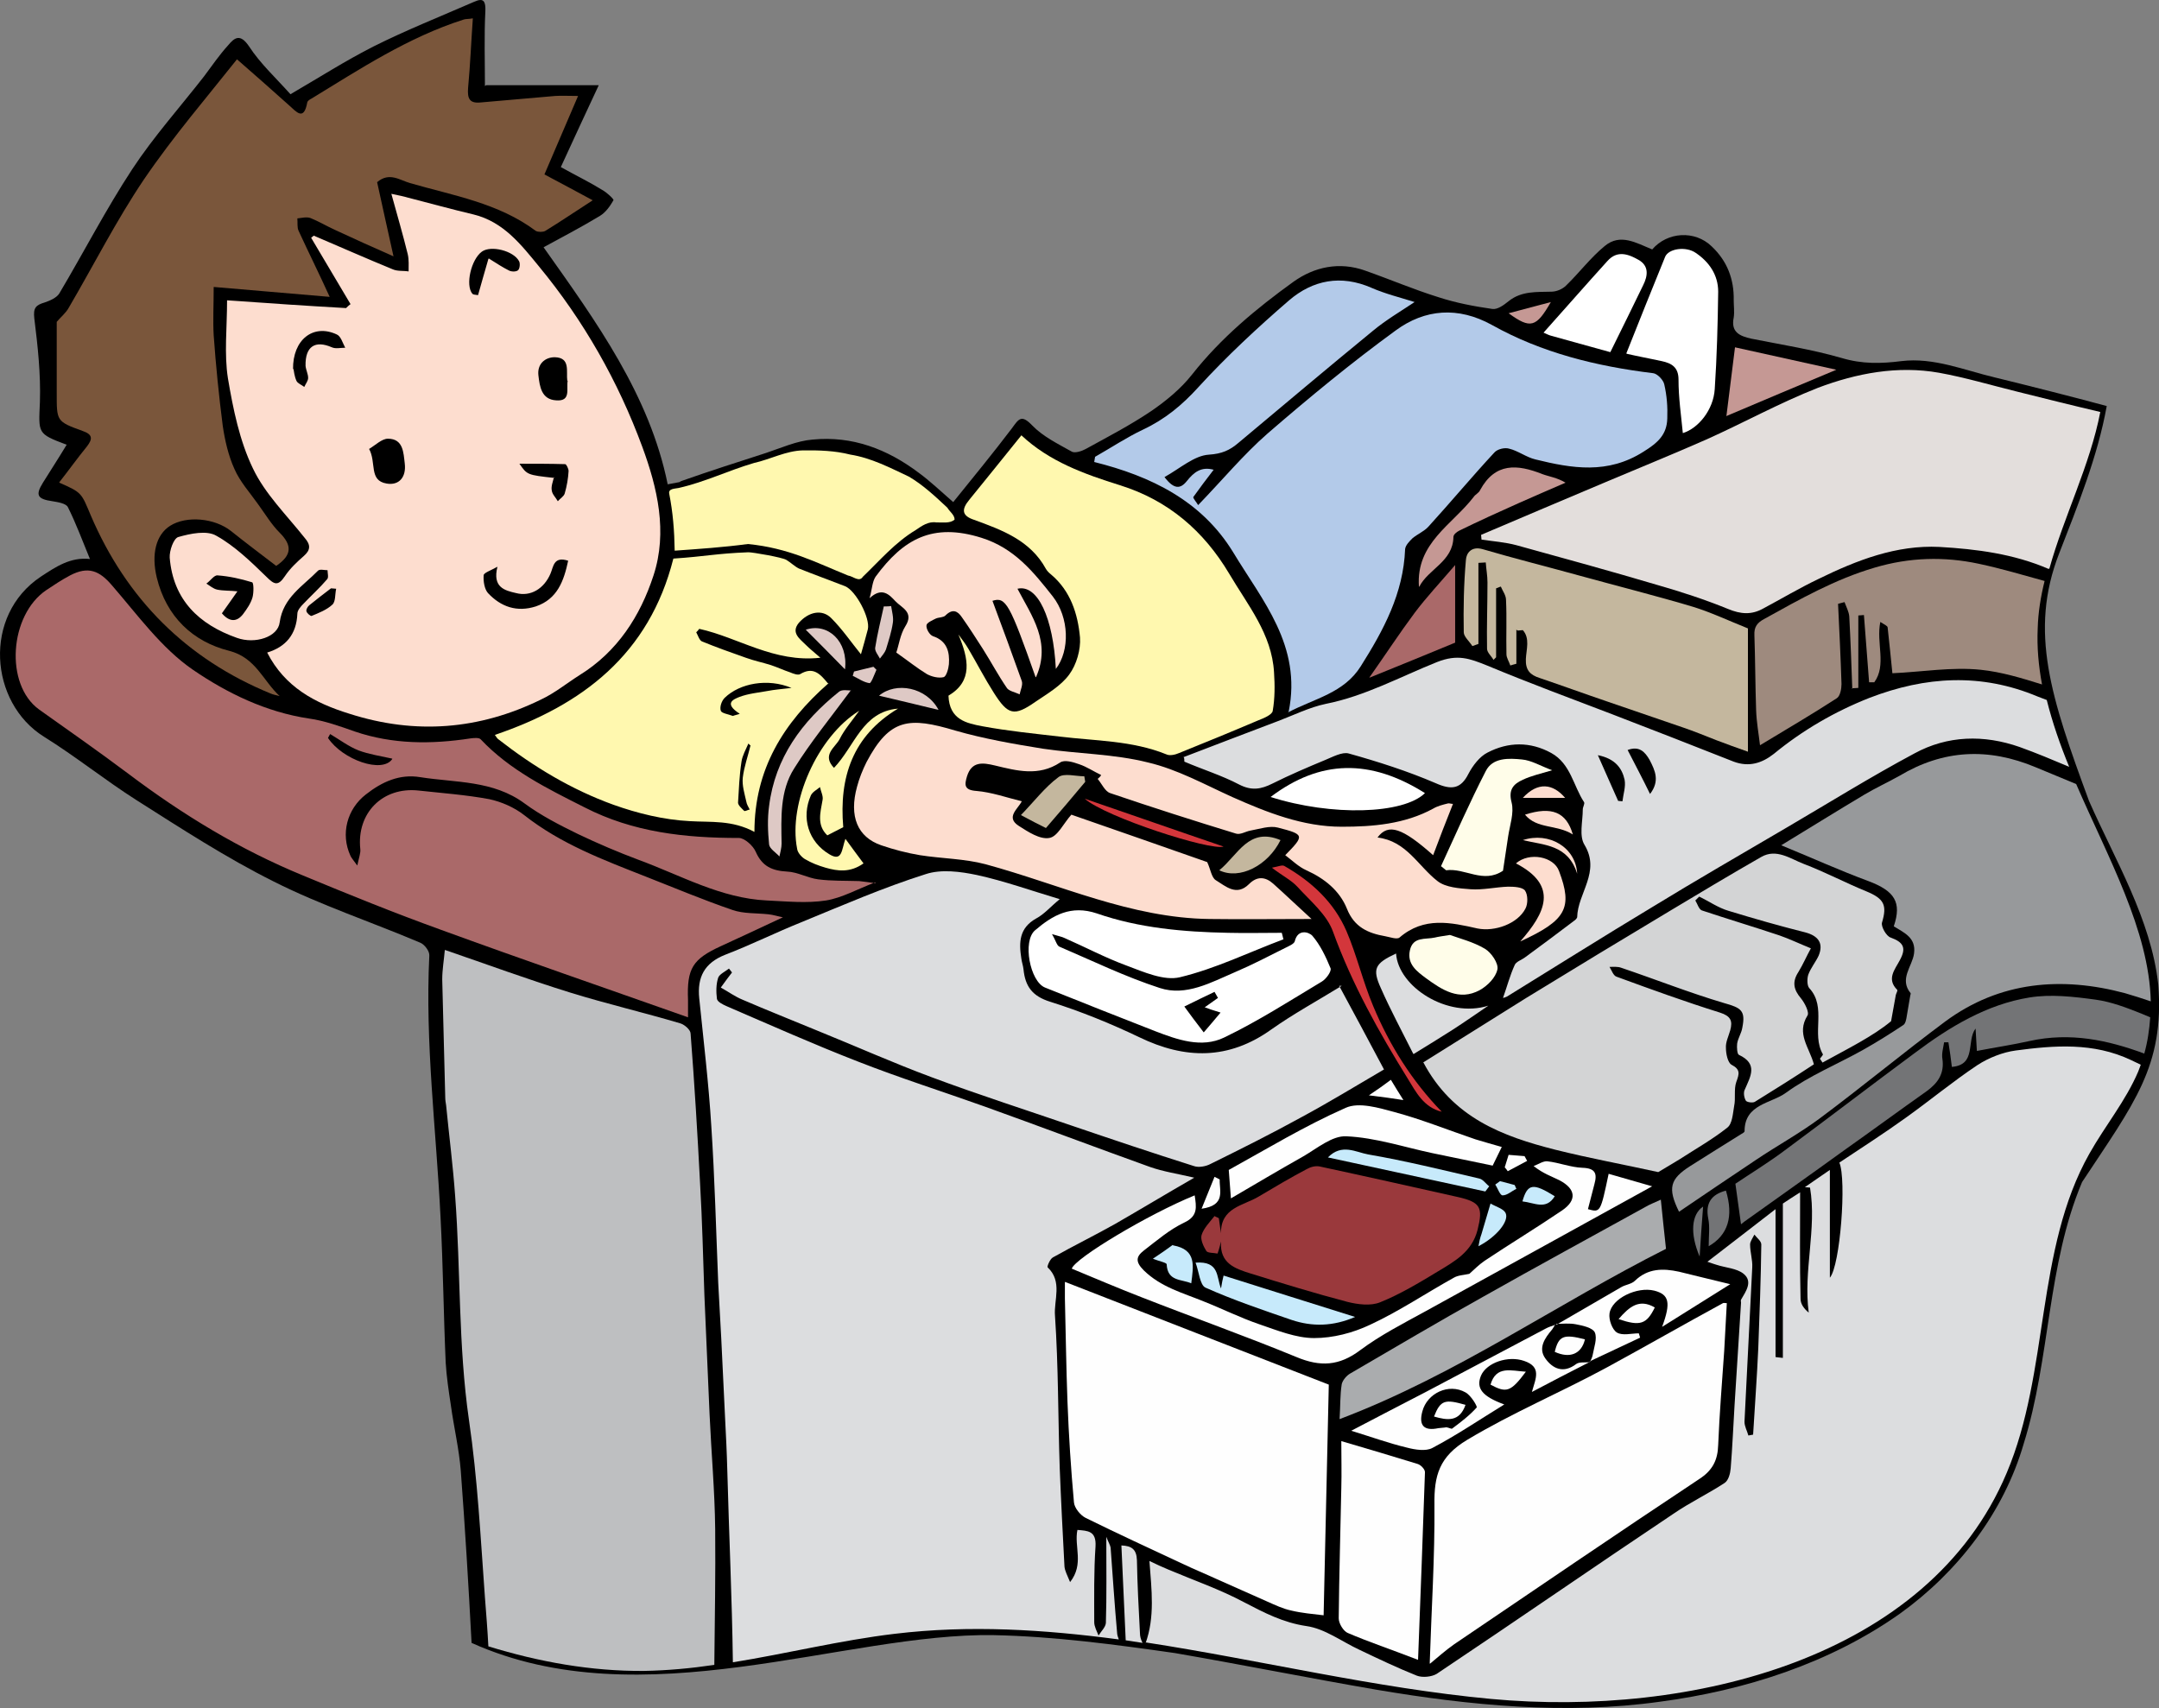 <?xml version="1.0" encoding="UTF-8"?>
<svg version="1.1" viewBox="0 0 1081.5 855.67" xmlns="http://www.w3.org/2000/svg">
<rect x="0" y="0" width="1081.5" height="855.67" fill="#808080" stroke="none"/>
<defs>
<linearGradient id="p" x1="23442" x2="25276" y1="20799" y2="20799" gradientTransform="matrix(.072 0 0 .072 -.078 -.001)" gradientUnits="userSpaceOnUse">
<stop stop-color="#FEFEFE" offset="0"/>
<stop stop-color="#858789" offset=".961"/>
<stop stop-color="#858789" offset="1"/>
</linearGradient>
<linearGradient id="h" x1="25978" x2="28044" y1="21041" y2="21041" gradientTransform="matrix(.072 0 0 .072 -.078 -.001)" gradientUnits="userSpaceOnUse">
<stop stop-color="#FEFEFE" offset="0"/>
<stop stop-color="#858789" offset=".961"/>
<stop stop-color="#858789" offset="1"/>
</linearGradient>
<linearGradient id="g" x1="25437" x2="25293" y1="19225" y2="19412" gradientTransform="matrix(.072 0 0 .072 -.078 -.001)" gradientUnits="userSpaceOnUse">
<stop stop-color="#D3363B" offset="0"/>
<stop stop-color="#9A393C" offset="1"/>
</linearGradient>
<linearGradient id="f" x1="25343" x2="25941" y1="21509" y2="21509" gradientTransform="matrix(.072 0 0 .072 -.078 -.001)" gradientUnits="userSpaceOnUse">
<stop stop-color="#FEFEFE" offset="0"/>
<stop stop-color="#858789" offset=".961"/>
<stop stop-color="#858789" offset="1"/>
</linearGradient>
<linearGradient id="e" x1="24540" x2="26466" y1="18725" y2="20312" gradientTransform="matrix(.072 0 0 .072 -.078 -.001)" gradientUnits="userSpaceOnUse">
<stop stop-color="#FEFEFE" offset="0"/>
<stop stop-color="#373435" offset="1"/>
</linearGradient>
<linearGradient id="d" x1="25000" x2="26052" y1="18291" y2="19158" gradientTransform="matrix(.072 0 0 .072 -.078 -.001)" gradientUnits="userSpaceOnUse">
<stop stop-color="#FEFEFE" offset="0"/>
<stop stop-color="#373435" offset="1"/>
</linearGradient>
<linearGradient id="c" x1="25437" x2="27097" y1="20377" y2="20377" gradientTransform="matrix(.072 0 0 .072 -.078 -.001)" gradientUnits="userSpaceOnUse">
<stop stop-color="#FEFEFE" offset="0"/>
<stop stop-color="#858789" offset=".961"/>
<stop stop-color="#858789" offset="1"/>
</linearGradient>
<linearGradient id="b" x1="26856" x2="28069" y1="19871" y2="19871" gradientTransform="matrix(.072 0 0 .072 -.078 -.001)" gradientUnits="userSpaceOnUse">
<stop stop-color="#FEFEFE" offset="0"/>
<stop stop-color="#858789" offset=".961"/>
<stop stop-color="#858789" offset="1"/>
</linearGradient>
<linearGradient id="a" x1="26400" x2="26646" y1="20318" y2="20318" gradientTransform="matrix(.072 0 0 .072 -.078 -.001)" gradientUnits="userSpaceOnUse">
<stop stop-color="#FEFEFE" offset="0"/>
<stop stop-color="#858789" offset=".961"/>
<stop stop-color="#858789" offset="1"/>
</linearGradient>
<linearGradient id="o" x1="27290" x2="27542" y1="19852" y2="19852" gradientTransform="matrix(.072 0 0 .072 -.078 -.001)" gradientUnits="userSpaceOnUse">
<stop stop-color="#FEFEFE" offset="0"/>
<stop stop-color="#858789" offset=".961"/>
<stop stop-color="#858789" offset="1"/>
</linearGradient>
<linearGradient id="n" x1="24385" x2="24565" y1="18948" y2="19097" gradientTransform="matrix(.072 0 0 .072 -.078 -.001)" gradientUnits="userSpaceOnUse">
<stop stop-color="#FEFEFE" offset="0"/>
<stop stop-color="#373435" offset="1"/>
</linearGradient>
<linearGradient id="m" x1="26506" x2="26649" y1="18754" y2="18872" gradientTransform="matrix(.072 0 0 .072 -.078 -.001)" gradientUnits="userSpaceOnUse">
<stop stop-color="#FEFEFE" offset="0"/>
<stop stop-color="#373435" offset="1"/>
</linearGradient>
<linearGradient id="l" x1="26848" x2="27059" y1="20086" y2="20086" gradientTransform="matrix(.072 0 0 .072 -.078 -.001)" gradientUnits="userSpaceOnUse">
<stop stop-color="#FEFEFE" offset="0"/>
<stop stop-color="#858789" offset=".961"/>
<stop stop-color="#858789" offset="1"/>
</linearGradient>
<linearGradient id="k" x1="26007" x2="26226" y1="20534" y2="20534" gradientTransform="matrix(.072 0 0 .072 -.078 -.001)" gradientUnits="userSpaceOnUse">
<stop stop-color="#FEFEFE" offset="0"/>
<stop stop-color="#858789" offset=".961"/>
<stop stop-color="#858789" offset="1"/>
</linearGradient>
<radialGradient id="j" cx="18746" cy="14556" r="300.18" gradientTransform="matrix(.072 0 0 .072 -.078 -.001)" gradientUnits="userSpaceOnUse">
<stop stop-color="#F9B6AD" offset="0"/>
<stop stop-color="#FBCABE" offset=".42"/>
<stop stop-color="#FDDDCF" offset=".988"/>
<stop stop-color="#FDDDCF" offset="1"/>
</radialGradient>
<radialGradient id="i" cx="20174" cy="13710" r="181" gradientTransform="matrix(.072 0 0 .072 -.078 -.001)" gradientUnits="userSpaceOnUse">
<stop stop-color="#F9B6AD" offset="0"/>
<stop stop-color="#FBCABE" offset=".42"/>
<stop stop-color="#FDDDCF" offset=".988"/>
<stop stop-color="#FDDDCF" offset="1"/>
</radialGradient>
</defs>
<g transform="translate(.078 .001)">
<path d="m240.53 0c-0.864 0.022-1.96 0.377-3.311 0.984-16.848 7.344-33.696 14.04-50.113 22.248-14.04 7.127-27.216 15.551-41.689 23.975-7.128-7.992-15.12-15.336-20.736-23.975-4.536-6.696-7.344-4.32-10.584-0.432-4.32 4.751-7.991 10.152-11.879 15.336-12.097 15.552-25.274 30.238-36.074 46.654-13.176 20.087-24.191 41.47-36.504 62.205-1.296 2.16-4.752 3.673-7.344 4.537-4.32 1.296-5.833 2.592-5.186 7.992 1.728 13.824 3.241 27.864 2.809 41.688-0.648 15.983-1.511 15.982 13.393 21.598-3.888 6.48-7.993 12.744-11.881 19.008s-2.808 8.209 4.752 9.289c2.592 0.432 6.911 1.08 7.775 3.023 4.104 8.208 7.346 17.064 11.018 25.92-9.721-1.08-17.065 3.888-24.625 8.855-29.16 19.439-25.704 63.07 1.512 80.133 15.984 9.936 30.674 21.817 46.658 31.969 22.464 14.255 44.713 28.725 68.473 40.605 23.545 11.879 49.032 20.304 73.441 30.672 2.16 0.864 4.753 4.321 4.537 6.481-2.16 43.846 3.455 87.26 5.615 130.89 1.296 24.408 1.512 48.599 2.592 73.006 0.432 7.128 1.512 14.257 2.592 21.385 1.512 11.015 4.105 21.816 4.969 32.832 2.16 28.727 3.888 57.454 5.4 86.182 85.481 38.486 186.85-5.181 261.64-3.877 30.385 0.631 60.563 4.689 90.619 8.969 33.723 5.821 67.261 12.568 100.98 18.363 46.81 7.92 94.791 12.63 142.07 6.018 42.55-5.669 84.849-19.147 120.15-44.084 29.021-20.836 52.074-50.735 62.072-85.256 13.368-42.847 11.646-89.326 29.215-130.99 25.993-39.445 41.345-58.022 38.156-99.082-3.675-32.727-21.577-62.138-34.662-91.812-19.084-51.747-30.196-84.936-14.994-124.01 9.241-23.751 19.315-48.646 23.85-73.883-17.635-4.763-39.869-10.378-55.961-14.301-15.552-3.672-30.672-10.151-46.873-8.207-10.152 1.296-19.655 1.512-29.807-1.512-14.904-4.319-30.241-6.695-45.361-9.719-5.832-1.296-10.367-3.24-8.855-10.584 0.432-2.808 0-5.833 0-8.641 0.216-10.584-3.242-19.656-11.018-27-8.424-8.208-22.249-7.342-29.809 1.514-7.992-3.24-15.984-8.209-23.76-1.728-7.128 5.832-12.745 13.392-19.441 19.871-1.728 1.728-4.752 3.023-7.344 3.023-7.344 0.216-14.903-0.432-21.383 4.752-2.376 1.944-5.617 4.321-8.209 3.889-9.073-1.296-18.145-3.024-26.785-5.832-12.528-3.888-24.624-9.072-36.938-13.391-12.744-4.536-25.271-1.946-35.855 5.613-18.577 13.392-36.29 28.08-50.762 46.439-5.616 7.128-12.959 13.177-20.52 18.361-10.584 7.128-21.816 12.958-32.832 19.006-1.944 1.08-5.4 2.161-6.912 1.297-6.912-3.888-14.473-7.561-19.873-13.176-5.4-5.616-6.696-3.24-10.152 1.512-9.504 12.527-19.441 24.624-29.377 36.936-6.697-5.832-11.663-10.584-17.279-14.688-15.768-11.88-33.266-18.577-53.139-16.633-7.992 0.648-15.55 4.103-23.326 6.695-14.04 4.536-28.298 9.073-42.338 14.041-0.385 0.128-0.739 0.338-1.082 0.582l-5.865 1.1c-9.055-44.613-35.538-81.178-62.174-118.75 9.504-5.184 19.009-10.154 28.297-15.77 2.808-1.728 4.967-4.751 6.695-7.775 0.432-0.431-3.239-3.888-5.615-5.184-6.264-3.888-12.96-7.127-20.736-11.447 6.264-13.608 12.528-27.215 19.008-41.039h-56.377l-0.648 0.432c0-12.312-0.431-25.054 0.217-37.582 0.148-4.01-0.622-5.57-2.522-5.521z"/>
<g transform="translate(0 -1.5647e-6)">
<path d="m402.19 225.63c-8.585 0.191-16.336 4.495-24.605 6.324-13.068 3.851-24.418 9.503-37.691 12.51-1.785 0.404-5.262 0.213-4.74 2.869 1.828 9.301 2.583 18.454 2.734 28.547 12.585-0.9 24.164-1.676 36.659-3.332 20.372 1.953 34.117 9.266 50.204 15.79 2.482 0.338 5.563 3.503 7.372 0.639 8.493-8.156 16.257-17.297 26.467-23.402 3.085-2.13 6.431-4.487 10.389-3.842 2.951-0.134 6.877 0.66 9.131-1.435-0.022-2.397-2.517-3.977-3.616-5.931-6.016-5.623-12.142-11.396-19.25-15.569-9.459-4.461-18.934-9.407-29.356-11.05-7.8-1.988-15.694-2.199-23.697-2.118z" fill="#fff8af"/>
<path d="m222.96 475.96c21.384 7.343 41.905 14.903 62.857 21.383 18.144 5.616 36.721 9.936 54.865 15.336 2.16 0.648 5.184 3.24 5.184 5.184 1.944 25.055 3.456 50.11 4.752 75.166 1.08 18.575 1.512 37.367 2.16 55.942 0.864 19.872 1.728 39.743 2.592 59.615 0.864 19.223 2.592 38.231 2.808 57.454 0.216 22.679-0.216 45.359-0.432 68.038-11.664 1.728-23.328 2.808-35.208 3.024-26.569 0.216-52.705-4.536-77.978-12.311-0.432-8.208-1.08-16.416-1.728-24.624-2.16-29.591-3.672-59.398-7.992-88.773-5.4-37.368-4.104-74.735-6.912-112.1-1.08-15.119-3.024-30.239-4.536-45.574-0.216-1.296-0.432-2.592-0.432-3.888-0.432-19.656-1.08-39.311-1.512-59.183 0-4.752 0.864-9.719 1.296-14.687z" fill="#bebfc1"/>
<path d="m670.74 493.88c7.344 13.608 14.689 27.215 22.465 41.903-14.041 8.208-27.433 16.416-41.473 23.975-14.904 8.208-30.025 15.768-45.361 23.328-2.376 1.296-6.048 1.944-8.424 1.08-20.52-6.48-41.041-13.392-61.345-20.304-23.329-7.991-46.873-15.551-69.986-24.191-19.224-7.128-38.016-15.552-57.241-23.327-12.528-5.184-25.056-10.152-37.584-15.552-3.672-1.512-6.912-3.888-10.8-6.048 2.376-3.24 3.888-5.4 5.616-7.56-0.432-0.648-1.08-1.296-1.512-1.944-1.944 1.512-4.752 2.808-5.401 4.536-1.08 3.24-1.08 7.128-0.648 10.584 0.216 1.512 2.809 2.808 4.753 3.672 22.032 9.504 43.848 19.223 66.097 27.863 20.952 8.208 42.121 14.904 63.289 22.464 27.648 9.935 55.081 20.303 82.73 30.239 6.696 2.376 14.04 3.456 22.248 5.4-14.256 8.207-26.785 15.767-39.529 23.111-10.368 5.832-20.952 11.016-31.32 16.848-1.512 0.864-3.024 4.751-2.592 4.967 7.56 7.128 3.024 16.416 3.672 24.192 1.728 25.487 1.512 50.974 2.376 76.462 0.648 16.415 1.512 32.831 2.376 49.247 0.216 2.159 1.296 4.103 2.808 7.775 7.128-9.071 1.944-17.711 3.672-26.135 5.184 0.432 9.504 0.432 9.072 8.208-0.864 12.527-0.648 25.271-0.648 38.015 0 2.16 1.296 4.536 2.16 6.696 1.296-2.16 3.456-4.104 3.672-6.264 0.432-13.824 0.216-27.431 0.216-43.199 1.08 2.808 1.944 4.104 2.16 5.4 1.08 14.255 1.944 28.295 3.24 42.551 0 1.08 0.432 2.376 0.864 3.456-37.368-4.968-74.737-7.344-112.32-2.808-27.216 3.24-54.001 9.935-81.001 14.255-0.432-32.183-1.944-64.366-2.808-96.549-0.216-8.424-0.648-17.064-1.08-25.488-0.648-13.391-1.296-26.999-1.944-40.39-0.432-9.288-1.081-18.36-1.513-27.648-1.08-26.135-1.728-52.27-3.456-78.406-1.296-21.383-3.888-42.767-6.048-64.15-1.08-10.584 2.592-17.712 12.961-21.815 12.96-4.968 25.488-11.232 38.448-16.416 20.521-8.424 40.825-17.28 61.993-23.975 7.777-2.592 17.497-1.296 25.705 0.432 13.824 3.024 27 7.775 41.473 12.095-4.752 3.888-7.776 7.56-11.881 9.72-8.424 4.752-8.64 11.88-7.344 20.088 0.216 1.727 0.864 3.455 1.08 5.399 0.864 8.424 4.32 13.392 13.393 16.2 15.12 4.752 30.024 10.8 44.496 17.712 23.113 11.231 44.929 11.447 66.314-3.888 11.016-7.776 22.896-14.256 35.208-21.816zm-106.92 327.88-2.16-47.519c5.184 0.216 7.56 1.944 7.776 7.344 0.216 12.095 0.864 24.407 1.512 36.503 0 1.728 0.432 3.24 1.296 4.968-2.808-0.432-5.616-0.864-8.424-1.296zm9.936 1.512c4.753-13.176 3.025-26.784 1.945-41.255 3.456 1.728 6.48 3.024 9.504 4.32 12.744 5.399 25.92 9.935 38.016 16.415 9.937 5.184 19.441 10.152 31.105 11.88 9.288 1.296 17.712 7.776 26.568 11.879 9.505 4.536 19.009 9.072 28.729 12.96 2.808 1.08 7.344 0.648 9.936-0.864 39.745-26.567 79.058-53.782 118.8-80.35 8.209-5.616 17.281-9.935 25.489-15.335 1.944-1.296 2.808-4.752 3.024-7.344 0.864-10.584 1.296-21.168 1.944-31.751 1.08-17.064 2.16-34.127 3.24-51.191 0-0.432-0.216-1.08 0-1.512 2.376-4.104 6.048-9.072 1.296-12.96-3.456-2.808-9.072-3.024-13.608-4.535-0.864-0.216-1.944-0.648-4.536-1.512 11.664-9.072 22.248-17.064 34.128-26.352v74.086s1.296 0.216 3.672 0.432v-77.326c2.16-1.512 4.968-3.24 8.641-5.616 0 18.576-0.216 36.072 0.216 53.351 0 2.592 1.728 4.968 4.104 6.912-2.808-20.952 4.104-41.903 0.648-62.638-0.864 0-1.728-0.216-2.592-0.216 3.672-2.592 7.56-5.184 12.528-8.64v53.998c5.184-6.047 8.424-49.246 4.752-57.67 11.016-7.344 22.464-14.688 33.265-22.464 12.096-8.639 23.544-18.143 35.856-26.351 5.616-3.672 12.744-6.48 19.225-7.344 19.44-2.592 38.88-4.104 57.673 4.752 1.728 0.864 3.24 1.512 4.968 2.376-0.432 1.08-0.864 2.376-1.296 3.456-6.264 14.688-16.633 27.215-24.409 41.039-27.216 48.167-19.872 109.08-41.473 160.05-39.096 92.877-158.11 122.47-258.34 113.18-57.889-5.4-115.35-19.44-172.8-28.295zm301.97-104.11c0.864-0.216 1.512-0.216 2.376-0.432 0.864-14.471 1.944-28.943 2.592-43.415 0.648-17.279 1.296-34.559 1.512-51.838 0-1.728-2.16-3.24-3.456-4.968-0.864 1.728-2.16 3.456-2.16 4.968 0 3.888 1.296 7.776 1.08 11.447-1.296 25.704-2.592 51.623-3.888 77.326 0 2.376 1.296 4.536 1.944 6.912z" fill="#dcdddf"/>
<path d="m592.54 379.41c15.768-6.048 31.536-12.096 47.521-18.143 7.992-3.024 15.768-6.912 23.976-8.64 19.656-3.888 37.369-13.608 55.729-20.952 10.368-4.103 16.416-1.728 25.057 1.728 20.736 8.64 41.688 16.416 62.641 24.408 20.304 7.776 40.609 15.767 60.913 23.759 7.56 2.808 14.04 0.864 20.088-3.888 14.473-11.879 30.457-21.167 47.953-28.079 28.081-10.8 55.945-12.528 84.242-0.648 1.512 0.648 3.024 1.08 4.536 1.728 2.808 11.232 6.696 22.463 11.232 33.479-8.208-3.456-16.416-6.912-24.84-9.936-17.929-6.264-36.073-5.832-52.705 3.24-21.817 11.664-42.985 24.84-64.37 37.367-22.464 13.176-44.928 26.136-67.177 39.743-24.408 14.688-48.385 29.807-72.577 44.711-0.864 0.432-1.728 0.648-1.944 0.648 1.944-5.4 3.456-11.232 5.832-16.416 0.648-1.728 3.456-2.592 5.184-3.887 8.208-6.048 16.416-12.096 24.624-18.36 0.648-0.432 1.296-1.08 1.512-1.728 0.216-12.096 11.881-22.679 3.673-36.287-2.809-4.536-0.864-11.664-0.864-17.712 0-1.295 1.08-2.807 0.648-3.671-5.401-8.208-6.697-19.224-16.417-24.624-10.584-5.832-21.6-5.616-31.968-0.216-3.888 1.944-7.344 6.48-9.505 10.584-3.888 7.776-8.64 8.208-16.416 4.752-14.04-6.048-28.944-10.8-43.633-14.904-3.24-0.864-7.992 1.728-11.664 3.24-8.856 3.672-17.928 7.56-26.568 11.88-5.616 2.808-10.369 3.672-16.633 0.432-8.64-4.536-18.36-7.56-27.432-11.448 0-0.648 0-1.512-0.216-2.16zm222.7-3.672c3.888 7.56 7.56 14.472 11.232 22.032 4.968-6.48 2.592-11.664-0.216-17.064-2.376-4.104-5.184-7.128-11.016-4.968zm-14.904 2.592c3.888 8.64 6.912 15.768 10.152 22.896 0.648 0 1.512 0.216 2.16 0.216 0.432-3.672 1.728-7.344 1.08-10.8-1.296-5.832-4.752-10.584-13.392-12.312z" fill="#dcdddf"/>
<path d="m175.66 152.61c-6.696-11.232-13.176-22.247-19.872-33.479 0.432-0.432 0.864-0.648 1.296-1.08 13.176 5.616 26.352 11.448 39.528 16.848 2.376 1.08 5.401 0.648 7.993 1.08 0-2.808 0.216-5.832-0.432-8.64-2.376-9.72-5.185-19.224-8.209-30.239 4.104 0.864 6.265 1.296 8.425 1.944 11.016 2.807 21.816 5.831 32.832 8.423 14.904 3.672 23.761 15.12 32.617 25.92 22.464 27.215 39.745 57.67 51.841 90.501 7.56 20.52 12.744 42.551 5.616 64.367-6.696 20.519-18.144 38.231-36.937 49.894-6.48 4.104-12.528 9.072-19.44 12.312-30.889 15.12-62.857 17.711-95.906 7.128-17.496-5.4-32.401-13.392-41.257-30.671 9.288-2.808 14.689-9.072 15.121-19.44 0-1.728 1.728-3.672 3.024-4.968 3.888-4.104 8.208-7.992 11.88-12.311 0.864-0.864 0.216-3.024 0.216-4.536-1.512 0-3.888-0.648-4.752 0.216-7.56 7.775-17.497 13.391-19.225 25.919-0.864 7.344-12.312 11.016-21.384 7.776-19.008-6.696-31.969-19.008-33.697-40.175-0.216-3.456 1.944-9.72 4.32-10.368 6.049-1.728 14.257-3.456 19.009-0.648 9.288 5.184 17.28 12.96 25.056 20.52 3.888 3.887 5.832 4.967 9.288-0.216 2.592-3.888 6.049-7.128 9.505-10.152s3.456-5.616 0.432-9.072c-9.073-11.448-19.873-22.031-25.921-34.775-6.696-13.824-9.936-29.807-12.528-45.143-1.944-12.312-0.432-25.271-0.432-39.095 21.168 1.512 40.393 2.808 59.617 3.888 0.648-0.648 1.296-1.296 2.16-1.944zm108.87 128.3c-7.344-2.376-7.344 3.024-8.856 6.48-3.24 7.559-9.936 11.663-17.28 9.719-5.617-1.296-11.881-2.808-9.289-13.175-3.456 1.944-6.912 3.024-6.912 4.32-0.216 3.023 0.432 6.911 2.16 8.855 6.48 6.912 14.473 9.72 23.977 6.696 10.8-3.672 14.04-12.744 16.2-22.895zm-99.794-56.159c3.888 6.912-0.216 15.984 8.856 17.496 6.264 1.08 9.937-3.24 9.073-10.152-0.648-5.184-0.648-12.312-8.425-12.312-3.024 0-6.264 3.24-9.504 5.184zm-37.801-39.959c0.216 1.08 0.432 3.672 1.513 6.048 0.648 1.296 2.592 1.944 3.888 3.024 0.648-1.512 1.944-3.024 1.944-4.536 0-1.944-1.08-3.888-1.296-6.048-0.216-9.719 4.752-12.959 13.176-9.287 1.944 0.864 4.32 0.216 6.696 0.216-1.296-2.376-2.16-5.832-4.32-6.696-11.664-5.4-22.033 2.592-21.817 17.495zm-35.856 122.47c3.888 4.536 7.56 4.32 10.584 0.432 1.944-2.592 3.888-5.4 4.752-8.424 0.648-2.376 0.648-7.344-0.216-7.559-5.616-1.728-11.448-3.024-17.28-3.456-1.728-0.216-3.672 2.807-5.616 4.103 1.728 1.08 3.456 2.592 5.4 3.024 3.024 0.648 6.264 0.432 10.152 0.864-3.24 4.536-5.4 7.776-7.776 11.016zm173.02-116.42c-0.648-4.752 1.728-11.664-6.264-11.88-4.968 0-8.856 3.456-8.208 9.072s1.512 12.096 8.856 12.528c7.776 0.648 4.968-6.048 5.832-9.936zm-39.313-61.342c4.104 2.592 7.128 4.536 10.152 6.048 1.297 0.648 3.673 0.648 4.537-0.216s1.08-3.456 0.432-4.536c-2.808-5.184-14.041-7.992-18.577-4.752-5.4 3.888-8.424 16.847-4.752 21.167 0.432 0.432 1.512 0.432 2.808 0.648 1.512-5.616 3.24-11.231 5.184-18.143zm32.617 109.51c-0.432 2.16-1.512 4.536-1.08 6.696 0.216 1.944 1.944 3.456 3.024 5.4 1.08-1.296 3.024-2.376 3.456-3.888 1.08-3.672 1.728-7.56 1.944-11.232 0-1.08-1.08-3.456-1.728-3.456-7.344-0.216-14.904-0.216-22.896-0.216 3.888 5.616 3.888 5.616 17.496 7.128zm-109.08 55.942c-0.864 0-1.728-0.216-2.592-0.216-3.672 2.808-7.344 5.616-10.8 8.424-0.864 0.648-1.728 2.16-1.512 3.024 0.216 1.08 2.16 2.592 2.592 2.376 3.672-1.512 7.56-3.024 10.368-5.616 1.728-1.512 1.296-5.184 1.944-7.992z" fill="#fdddcf"/>
<path d="m1077.3 501.66c-4.32-1.512-8.64-2.808-12.96-4.104-31.537-8.424-62.642-6.048-90.074 14.256-21.169 15.767-41.473 32.615-62.641 48.382-10.152 7.56-21.601 13.824-32.185 20.952-12.96 8.64-25.704 17.279-38.449 25.919-5.832-11.879-4.536-16.415 5.616-22.895 8.641-5.4 17.065-10.8 25.489-15.984 0.648-0.432 1.728-0.864 1.728-1.512 0-13.607 13.392-13.823 20.736-19.223 11.881-8.64 25.705-14.256 38.449-21.384 6.912-3.888 13.824-8.207 20.304-12.527 1.08-0.648 1.512-2.808 1.728-4.32 0.649-3.456 1.081-6.696 1.729-10.152 0-0.432 0.432-1.296 0.216-1.512-5.833-7.128 0.864-13.392 1.728-19.871 1.08-7.992-4.969-10.368-10.153-13.608 4.104-12.096 0.432-17.712-12.744-22.679-14.04-5.184-27.864-11.448-43.633-17.928 14.905-9.072 28.081-17.28 41.473-25.271 5.832-3.456 11.88-6.264 17.712-9.504 22.033-13.176 44.497-14.256 68.258-4.32 6.696 2.808 13.608 5.616 20.304 8.424 15.984 36.935 36.505 73.222 37.369 108.86z" fill="#97999b"/>
<path d="m438.32 442.05c-9.072 3.455-16.632 7.775-24.625 9.071-9.72 1.512-19.872 0.432-29.592 0-23.113-1.08-42.985-12.527-64.153-20.303-10.368-3.888-20.521-8.208-30.457-12.96-9.288-4.536-18.576-9.288-26.784-15.335-15.769-11.664-34.561-10.368-52.273-13.176-10.369-1.728-19.225 2.376-27.217 8.64-9.504 7.343-12.744 19.871-7.776 30.671 0.432 1.08 1.296 1.944 3.456 4.968 0.864-4.104 1.728-6.264 1.512-8.208-1.944-18.144 11.232-31.319 29.161-29.375 11.88 1.296 23.76 2.16 35.424 4.32 6.048 1.296 12.529 4.103 17.497 7.991 18.36 14.472 39.744 22.464 61.129 30.888 14.256 5.615 28.728 11.663 43.201 16.631 5.616 1.944 11.88 1.512 17.928 2.16 2.376 0.216 4.968 1.08 7.344 1.512-10.584 4.968-20.736 9.72-31.105 14.472-14.04 6.479-17.064 11.015-16.416 26.999v8.64c-42.121-14.904-82.945-28.944-123.77-43.847-23.329-8.424-46.225-17.712-69.121-27.215-31.537-12.96-60.266-30.456-87.482-50.975-14.688-11.016-29.809-21.599-44.713-32.183-17.28-12.528-14.904-47.303 3.672-59.831 3.888-2.592 7.776-5.184 11.88-7.343 9.073-4.752 14.689-2.376 20.953 4.967 12.744 14.688 24.84 31.536 40.609 42.335 17.064 11.664 36.504 21.168 58.105 24.408 7.776 1.08 15.552 3.888 22.896 6.48 19.008 6.479 38.449 6.479 58.105 3.455 1.728-0.216 4.104-0.432 4.968 0.432 14.689 15.552 33.265 24.624 52.057 34.127 24.409 12.528 50.329 15.336 77.33 15.336 2.808 0 7.128 3.888 8.424 6.912 3.24 7.344 8.208 9.504 15.768 9.936 5.184 0.216 10.368 3.24 15.552 3.888 6.696 0.864 13.609 0.648 20.521 0.864 2.376 0.216 4.752 0.648 8.208 1.08zm-241.92-61.991c-5.832-1.296-11.664-2.16-16.848-4.104-4.968-1.944-9.504-5.4-14.256-8.208-0.432 0.648-0.648 1.296-1.08 1.944 7.344 11.016 27.216 17.928 32.184 10.584z" fill="#aa6969"/>
<path d="m29.636 241.6c4.752-6.048 9.072-12.096 13.825-17.928 3.024-3.888 2.808-6.048-2.16-7.776-13.177-4.751-12.961-4.967-12.961-19.007v-35.639c1.728-2.16 4.536-4.32 6.048-7.128 12.529-21.383 23.761-43.631 37.585-64.15 14.688-21.6 31.753-41.471 46.657-60.263 8.64 7.56 17.28 15.12 25.92 22.896 3.889 3.456 7.561 8.208 9.289-1.296 0.216-0.864 1.296-1.512 2.16-1.944 24.408-14.904 48.385-30.671 76.033-39.527 1.08-0.432 2.376-0.216 4.752-0.648-0.864 11.88-1.296 23.327-2.376 34.775-0.432 5.4 0.648 7.992 6.48 7.344 12.312-1.08 24.841-2.16 37.153-3.24 3.24-0.216 6.696 0 11.448 0-5.616 13.176-11.016 25.703-16.848 39.311 7.776 4.104 15.768 8.424 24.192 12.96-8.424 5.399-15.984 10.583-23.76 15.335-1.08 0.648-3.672 0.648-4.752 0-18.793-14.04-41.473-17.711-63.073-23.975-5.185-1.512-10.369-5.616-16.417-0.432 2.592 11.663 5.184 23.759 8.208 37.151-10.368-4.536-19.872-8.856-29.16-13.176-4.32-1.944-8.208-4.32-12.528-6.048-1.944-0.648-4.32 0-6.48 0.216 0.216 2.16-0.216 4.536 0.648 6.264 4.968 10.8 10.152 21.168 15.552 33.047-20.305-1.728-39.961-3.456-58.105-4.968 0 9.288-0.432 16.848 0 24.192 1.08 15.119 2.592 30.239 4.536 45.359 1.08 7.343 2.808 14.903 5.832 21.599 2.808 6.48 7.776 11.88 11.88 17.712 3.456 4.751 6.696 10.151 10.8 14.255 6.264 6.264 6.264 11.232-1.728 16.632-7.344-5.616-15.12-11.448-22.68-17.496-8.208-6.48-22.249-7.776-30.457-2.592-7.128 4.536-9.504 14.256-6.696 25.92 4.752 19.655 18.145 32.183 36.289 36.719 13.392 3.456 16.848 14.903 25.272 22.679-1.512-0.432-3.024-0.648-4.536-1.296-42.121-17.28-72.145-47.303-90.073-89.206-4.752-11.231-4.32-11.447-15.769-16.415z" fill="#7a563b"/>
<path d="m1026.1 285.02c-17.496-7.56-36.073-9.936-54.649-11.016-21.601-1.08-41.473 6.696-60.481 15.984-9.504 4.535-18.577 9.935-27.865 14.903-5.832 3.24-11.232 2.808-17.496 0.216-11.664-4.752-23.545-8.64-35.641-12.096-23.328-6.911-46.873-13.391-70.417-19.871-5.616-1.512-11.664-1.944-17.496-2.808 0-0.864-0.216-1.512-0.216-2.376 21.168-9.072 42.336-17.927 63.721-26.999 16.416-6.912 32.832-13.608 49.033-20.736 18.792-8.423 36.72-18.359 55.945-25.919 19.44-7.344 39.96-11.232 60.697-7.56 13.176 2.376 26.136 6.264 39.313 9.504 13.824 3.456 27.648 6.912 41.472 10.152-5.184 26.783-18.144 52.054-25.488 78.406z" fill="#e3dedc"/>
<path d="m645.46 356.51c6.696-33.047-13.177-55.511-27.865-79.918-15.768-25.703-41.041-38.015-69.553-45.143 0.216-0.864 0.216-1.728 0.432-2.592 7.992-4.536 15.768-9.72 23.976-13.608 11.017-5.183 19.657-12.311 27.865-21.383 14.04-15.336 29.592-29.807 45.361-43.415 11.88-10.152 25.92-12.959 41.256-6.264 6.913 3.024 14.041 4.752 21.601 7.128-7.128 4.752-14.472 9.072-20.953 14.472-22.68 18.575-44.928 37.367-67.393 56.158-4.32 3.672-8.208 5.4-14.688 5.832-7.344 0.432-14.472 6.912-22.248 11.232 4.752 6.264 7.992 6.048 11.232 1.944 3.456-4.32 7.128-7.344 13.392-5.616-3.672 4.752-6.912 9.072-10.152 13.608-0.432 0.432 1.512 2.592 2.376 4.103 12.312-12.743 22.68-25.271 34.777-35.855 20.736-17.927 41.904-35.423 64.153-51.622 14.688-10.8 31.32-12.096 48.169-2.808 25.056 14.039 52.489 20.735 80.785 24.191 2.16 0.216 5.184 3.456 5.616 5.616 1.296 5.616 1.728 11.232 1.512 17.064-0.216 7.991-4.536 12.095-11.88 16.631-17.928 11.448-35.857 8.424-54.217 3.888-4.536-1.08-8.64-4.32-13.176-5.4-2.16-0.648-5.832 0.216-7.344 1.944-11.233 12.096-21.817 24.84-33.049 37.151-2.16 2.376-5.4 3.672-7.992 5.832-1.512 1.512-3.456 3.456-3.672 5.4-0.864 22.247-10.8 40.607-22.249 58.75-8.424 13.392-22.896 15.984-36.504 23.112z" fill="#b3cae9"/>
<path d="m713.07 532.12c16.848-10.584 34.129-21.383 51.409-32.183 23.976-14.688 48.169-29.375 72.361-43.847 15.121-9.072 30.241-18.143 45.361-26.783 7.56-4.32 14.472 0.864 21.169 3.456 10.8 4.104 20.952 9.504 31.536 13.823 8.856 3.672 10.368 6.912 7.776 15.552-0.648 1.944 2.16 6.912 4.32 7.56 6.48 2.376 7.992 5.184 4.536 11.448-2.376 4.535-6.696 9.287-1.296 14.687 0.432 0.432-0.432 1.728-0.648 2.592-0.648 3.672-1.296 7.128-2.376 13.176-9.072 7.56-21.816 13.823-34.344 20.735l-1.296-1.944c0.432-0.648 1.512-1.728 1.512-2.16-6.048-10.367 2.16-23.543-6.912-33.263-1.08-1.296-1.08-4.752-0.432-6.696 1.296-3.456 3.672-6.263 5.184-9.503 2.592-6.264-0.216-9.936-6.696-11.664-12.961-3.24-25.705-6.912-38.449-10.8-5.184-1.512-9.72-4.752-14.688-7.128l-1.944 1.944c1.08 1.728 1.728 4.32 3.24 4.968 12.96 4.32 25.92 8.208 38.88 12.528 4.968 1.728 9.937 4.104 15.769 6.48-2.16 3.888-3.888 7.992-6.264 11.879-3.241 4.968-2.377 8.856 1.296 13.176 1.944 2.376 4.32 7.128 3.24 8.64-5.616 9.072 0.864 15.767 3.24 24.407-9.505 6.264-19.441 12.528-29.593 18.792-1.08 0.648-4.104 0.216-4.536-0.648-0.864-1.512-1.296-4.104-0.432-5.616 2.808-6.48 6.696-12.744-3.024-17.28-0.864-0.432-1.08-3.672-0.864-5.616 0.432-2.807 2.16-5.183 2.592-7.991 1.728-8.64-0.648-9.936-9.072-12.312-17.497-5.184-34.345-11.88-51.625-17.712-1.728-0.648-3.888-0.432-5.832-0.432 1.08 1.728 1.944 4.536 3.672 4.968 17.064 6.264 34.344 12.528 51.625 17.928 5.4 1.728 6.48 4.104 5.184 8.856-0.864 3.024-2.376 6.047-2.16 8.855 0 2.808 0.864 7.344 2.808 8.424 4.536 2.376 3.888 4.536 2.376 8.64-1.296 3.672-0.216 8.208-1.08 12.096-0.648 3.672-0.864 8.855-3.456 10.799-7.344 5.832-15.768 10.584-23.761 15.768-3.456 2.16-6.912 4.104-10.8 6.48-16.632-3.672-34.344-6.912-51.625-11.232-26.352-6.696-51.409-15.984-66.097-43.847z" fill="#d3d4d5"/>
<path d="m533.57 642.27c44.712 17.496 88.345 34.343 131.98 51.407-0.864 38.879-1.728 77.542-2.592 115.56-5.4-0.648-10.8-1.08-16.2-2.376-4.104-0.864-8.208-2.808-12.096-4.536-8.425-3.672-16.849-7.56-25.273-11.232-5.616-2.592-11.448-4.968-16.848-7.559-16.201-7.56-32.617-15.12-48.817-23.112-2.592-1.296-5.616-4.968-5.832-7.776-1.512-16.631-2.592-33.479-3.24-50.326-0.648-17.28-0.864-34.559-1.296-51.839v-8.208z" fill="url(#p)"/>
<path d="m551.5 388.26c-3.672-1.728-7.128-4.104-11.016-5.4-3.024-1.08-7.344-2.376-9.504-0.864-10.801 7.128-21.817 4.104-32.617 1.512-6.264-1.512-11.664-2.16-14.04 5.4-1.296 4.32-1.512 6.912 4.752 7.344 7.56 0.648 14.904 3.24 22.68 5.184-1.944 3.888-8.208 7.991-1.512 12.311 4.752 3.024 10.584 6.912 15.337 6.048 4.104-0.648 7.128-7.344 11.016-11.664 23.112 7.992 46.441 16.2 68.041 23.76 1.728 3.672 2.16 7.776 4.32 9.072 4.968 3.024 10.368 8.207 16.632 1.944 4.104-4.104 8.209-3.672 12.097-0.216 6.048 5.399 11.88 11.015 19.224 17.711-18.576 0-34.777 0.216-50.977 0-39.529-0.432-74.953-17.279-112.32-27.431-10.584-2.808-21.816-2.808-32.833-4.536-6.48-1.08-13.176-2.808-19.44-4.968-11.88-4.104-16.2-14.472-12.096-29.375 1.08-4.104 2.808-8.424 4.752-12.312 11.664-22.031 21.384-22.679 44.497-15.767 14.256 4.103 29.16 6.695 43.848 9.071 17.497 2.592 35.641 2.592 52.705 6.912 14.689 3.456 28.297 11.016 42.121 17.28 17.497 7.775 35.425 14.903 54.865 14.903 15.553 0 31.537-1.296 45.793-9.071 2.16-1.296 4.752-1.944 7.344-2.592 0.648-0.216 1.512 0.216 2.592 0.216-3.456 8.639-6.696 17.063-9.936 25.703-15.336-13.608-22.464-16.2-27.864-8.856 14.472 1.728 20.304 14.256 30.024 21.816 4.104 3.24 11.016 3.671 16.632 4.103 6.265 0.432 12.529-1.079 18.793-1.295 3.024 0 7.128 0.216 8.424 1.943 1.512 2.16 1.512 6.696 0.216 9.072-3.888 7.56-15.336 11.664-23.976 9.936-13.393-3.024-26.785-6.048-39.097 4.536-1.296 1.08-4.752-0.216-7.128-0.648-8.641-1.512-15.553-4.536-19.225-13.824-3.672-9.072-11.232-15.119-20.304-19.223-3.888-1.728-7.128-4.968-10.584-7.56 9.72-9.936 9.72-10.368-3.672-13.824-4.104-1.08-9.072 0.648-13.825 1.512-2.376 0.432-4.968 2.16-7.128 1.512-21.168-6.48-42.121-13.175-63.073-20.303-2.592-0.864-4.104-4.536-6.264-7.128 0.432-0.432 1.08-0.864 1.512-1.512z" fill="#fdddcf"/>
<path d="m511.54 218.06c14.041 13.176 31.537 19.44 49.465 25.056 24.193 7.56 41.905 22.895 54.649 44.279 9.288 15.767 21.385 30.239 22.465 49.462 0.432 6.48 0.432 12.96-0.648 19.224-0.216 1.944-4.32 3.672-7.128 4.752-13.177 5.616-26.353 11.015-39.745 16.415-1.944 0.864-4.752 1.512-6.48 0.648-17.065-6.912-35.425-6.696-53.137-8.856-12.961-1.512-26.137-2.807-38.881-5.183-7.992-1.512-16.632-3.24-17.064-15.336 12.312-7.344 10.152-18.36 4.968-30.671 1.728 2.376 3.456 4.536 4.968 7.128 4.32 7.343 8.208 14.903 12.744 22.031 7.128 11.232 10.152 12.096 20.952 4.536 6.049-4.104 12.745-7.992 16.849-13.608 3.672-4.968 5.832-12.527 5.4-18.575-1.08-11.88-4.752-23.328-14.472-31.535-1.08-0.864-1.944-1.728-2.592-2.808-7.777-14.256-21.817-19.44-36.073-24.624-5.832-1.944-6.48-4.968-2.376-9.935 8.64-10.584 17.28-21.384 26.352-32.616z" fill="#fff8af"/>
<path d="m716.1 833.43c0.864-26.999 2.592-53.35 2.376-79.702-0.216-14.471 2.376-23.975 16.416-32.399 22.681-13.607 46.873-23.759 69.986-36.287 19.44-10.584 38.664-21.599 58.105-32.183 0.432-0.216 1.08 0 1.944 0-0.432 7.992-0.864 15.768-1.296 23.759-1.08 15.768-2.376 31.536-3.024 47.303-0.216 7.56-2.808 12.744-9.504 17.064-41.041 27.215-81.866 55.078-122.69 82.726-4.32 3.023-8.424 6.695-12.096 9.719z" fill="url(#h)"/>
<path d="m414.99 342.26c-22.68 19.872-37.152 43.199-37.152 74.518-11.232-6.048-21.817-4.752-32.401-5.4-12.96-0.648-26.136-3.888-38.233-8.207-20.952-7.56-39.96-19.008-57.673-32.832-0.648-0.432-0.864-1.08-1.728-2.16 43.849-14.903 77.33-40.39 89.426-88.341 16.416-1.08 20.978-2.514 37.61-3.162 2.16 0 16.823 2.514 18.983 3.81s4.104 3.24 6.264 4.32c7.56 3.024 15.336 5.832 23.113 8.855 5.4 2.16 12.744 15.984 11.448 21.6-1.08 4.32-2.376 8.64-3.456 12.528-4.752-5.832-9.288-12.528-14.904-18.144-4.537-4.536-11.233-3.24-16.201 2.376-4.104 4.968 0.432 7.992 3.456 11.016 1.944 1.944 4.104 3.672 7.344 6.479-23.328 2.592-41.04-10.151-60.697-14.471-0.432 0.648-0.864 1.08-1.512 1.728 0.864 1.512 1.512 3.888 2.808 4.536 7.344 3.024 14.689 5.616 22.033 8.207 4.104 1.512 8.424 2.376 12.528 3.672 3.24 1.08 6.48 2.592 9.72 3.672 1.512 0.648 3.888 1.512 4.968 0.864 6.48-3.888 9.936-0.216 13.824 4.536zm-47.952 16.416c1.08-0.432 2.376-0.648 3.456-1.08-8.425-5.4-2.808-7.344-0.216-8.424 4.536-1.728 9.504-2.16 14.256-3.024 3.24-0.648 6.48-0.864 11.88-1.512-11.88-4.968-25.92-2.376-33.48 4.968-1.513 1.512-2.593 4.536-1.945 6.48 0.432 1.296 3.889 1.728 6.049 2.592zm8.64 14.687-0.864-0.864c-1.296 3.024-3.024 6.048-3.456 9.072-1.08 6.912-1.296 13.608-1.728 20.52 0 1.296 1.728 2.808 3.024 4.103 0.432 0.432 1.728-0.432 2.808-0.648-0.648-1.295-1.512-2.591-1.728-4.103-0.864-3.888-2.16-7.992-1.728-11.88 0.648-5.4 2.592-10.8 3.888-16.2z" fill="#fff8af"/>
<path d="m927.78 345.06c-0.432-12.096-0.864-24.191-1.512-36.287-0.216-2.376-1.512-4.752-2.376-7.128-1.08 0.216-2.16 0.648-3.24 0.864 0.648 13.392 1.296 26.784 1.728 40.175 0 2.376-0.648 6.048-2.376 7.128-12.312 7.992-24.841 15.336-38.449 23.543-0.648-5.616-1.728-11.447-1.944-17.495-0.432-12.528-0.432-25.056-0.864-37.583-0.216-4.104 1.296-6.264 4.968-8.208 17.928-9.936 35.425-19.871 55.297-25.703 17.497-5.184 34.777-5.616 52.057-1.944 11.232 2.376 22.033 5.616 33.049 8.64-1.944 7.775-3.24 15.767-3.456 23.759-0.432 9.504 0.432 18.791 2.16 28.079-10.368-3.24-20.305-6.264-30.673-7.344-14.472-1.512-29.592 1.08-44.281 1.728-0.648-6.696-1.512-14.903-2.376-22.895 0-0.864-1.728-1.512-3.672-2.808-2.16 10.584 3.24 21.599-3.024 30.239h-2.592c-0.864-11.232-1.728-22.463-2.592-33.695-0.864 0-1.728 0.216-2.808 0.216v36.287c-1.08 0-2.376 0.216-3.456 0.216z" fill="#9e8a7e"/>
<path d="m759.51 315.47v17.063c-1.08 0.216-2.16 0.648-3.024 0.864-0.648-1.944-1.944-3.888-1.944-5.615-0.216-9.072 0.216-18.144-0.216-27.216 0-2.376-1.728-4.536-2.592-6.696-0.864 0.216-1.512 0.648-2.376 0.864v34.559l-1.296 1.296c-1.08-1.944-3.24-3.671-3.24-5.615-0.216-11.016 0.216-22.032 0.216-33.264 0-3.239-0.648-6.695-0.864-9.935-1.296 0-2.376 0.216-3.672 0.216v40.607c-1.08 0.432-1.945 0.648-3.025 1.08-1.512-2.376-4.32-4.752-4.32-6.912-0.216-12.096 0-24.192 1.08-36.287 0.216-3.24 2.592-6.912 8.209-5.4 16.2 4.752 32.616 8.856 49.032 13.392 18.793 5.183 37.801 9.935 56.594 15.551 9.072 2.808 17.712 6.912 27.432 10.8v61.774c-5.616-1.944-10.8-3.888-15.984-5.832-5.4-2.16-10.8-4.319-16.417-6.263-12.528-4.32-25.272-8.64-37.8-12.96-11.448-3.888-22.681-7.992-34.129-11.88-4.752-1.512-7.128-3.888-6.912-9.504 0.216-4.751 2.16-10.367-1.512-14.471-0.864 0-1.728 0.216-2.592 0.216z" fill="#c4b79e"/>
<path d="m611.55 621.97c-0.432 1.728-0.864 3.672-1.728 6.048-1.944-0.432-4.968-0.216-5.616-1.296-1.512-2.376-3.024-5.832-2.376-7.992 1.08-3.456 4.104-6.48 6.48-9.504 0.648 0.432 1.512 0.648 2.16 1.08 0.432 2.592 0.648 5.184 1.08 7.56-0.216-12.96 11.232-13.824 18.792-18.36 7.993-4.751 15.985-9.503 24.193-13.823 1.944-1.08 4.32-1.728 6.48-1.296 23.112 4.968 46.225 10.152 69.337 15.335 11.233 2.592 12.529 5.184 9.72 16.416-2.808 11.016-11.448 15.768-20.088 20.951-9.288 5.616-18.576 11.232-28.728 15.336-4.752 1.944-11.233 1.08-16.417-0.216-16.416-4.32-32.616-9.288-48.601-14.256-7.56-2.376-15.336-4.967-14.688-15.767z" fill="url(#g)"/>
<path d="m642.87 470.56c-17.281 6.48-33.913 14.687-51.841 19.007-7.992 1.944-18.145-2.592-26.785-5.832-10.584-3.887-20.736-9.287-31.104-13.823-1.296-0.648-2.808-0.864-6.264-1.944 1.944 3.24 2.376 5.616 3.672 6.264 16.632 7.128 33.048 15.119 50.329 20.735 13.176 4.32 25.704-2.808 37.8-7.992 8.64-3.672 16.849-7.991 25.057-12.095 1.728-0.864 4.32-1.944 4.752-3.24 1.512-6.48 7.128-4.752 8.856-2.808 3.888 4.536 6.696 10.368 9.072 16.199 0.648 1.512-2.16 5.4-4.32 6.696-16.2 9.72-31.969 19.872-49.033 28.08-11.232 5.399-23.328 1.079-34.56-3.24-18.361-7.128-36.721-14.472-55.082-21.816-7.56-3.024-11.448-23.327-4.968-28.727 8.857-7.56 17.929-12.744 30.889-8.424 21.168 7.344 43.417 9.288 65.665 9.72 9.072 0.216 17.928 0 27.001 0 0.216 1.08 0.648 2.376 0.864 3.456zm-39.529 34.127c2.376-1.728 4.536-3.24 6.696-4.752-0.648-1.08-1.08-1.944-1.728-3.024-4.968 2.376-9.936 4.752-15.12 7.344 3.24 4.536 5.616 7.56 9.72 12.96 2.808-3.24 5.184-6.048 8.424-9.936-4.32-1.296-6.048-1.944-7.776-2.592z" fill="#fff"/>
<path d="m1074 527.8c-18.145-6.696-36.937-10.799-57.457-6.264-8.64 1.944-17.497 3.24-26.353 4.968-0.216-3.024-0.432-7.128-0.648-11.231-4.752 6.263 0.648 18.143-11.88 19.223-0.432-3.888-1.08-8.208-1.728-12.312h-2.16c-0.432 2.808-1.296 5.616-0.864 8.208 1.08 7.344-2.16 12.096-7.776 16.2-14.041 9.936-27.865 20.087-41.905 30.023-15.768 11.448-31.753 22.679-47.737 34.127-1.296 0.864-2.376 1.728-3.456 2.592-0.864-6.48-1.728-12.528-2.808-20.303 7.344-4.968 16.632-10.584 25.488-17.28 21.601-15.984 42.985-32.399 64.586-48.383 17.28-12.959 35.856-24.191 57.241-27.647 10.584-1.728 22.032-0.432 33.048 1.08 7.992 1.08 15.769 4.104 23.329 7.128l4.104 1.728c-0.432 6.048-1.296 12.311-3.024 18.359z" fill="#737476"/>
<path d="m670.95 710.96c0.432-6.695 0.216-12.095 1.08-17.495 0.432-1.944 2.376-4.32 4.32-5.4 22.249-12.96 44.497-26.135 66.962-38.663 26.784-15.12 53.785-29.807 80.785-44.711 2.16-1.296 4.536-2.16 7.776-3.672 0.864 8.64 1.728 16.632 2.592 24.624-54.865 27.647-105.19 63.286-163.52 85.317z" fill="#aaacae"/>
<path d="m518.67 339.23c-12.96-36.719-14.904-40.391-21.6-38.231 4.968 13.392 9.936 26.784 14.688 40.175 0.648 1.944-0.648 4.536-1.08 6.696-2.16-1.08-4.968-1.512-6.264-3.024-4.32-6.264-7.992-13.176-12.096-19.655-3.456-5.4-6.912-10.8-10.584-15.984-2.16-3.24-4.752-4.32-8.208-0.864-1.08 1.08-3.24 0.864-4.753 1.512-1.728 0.864-4.752 2.16-4.752 3.456-0.216 1.728 1.512 4.752 3.24 5.4 7.129 2.376 8.425 7.992 7.993 14.039-0.216 2.376-1.296 6.048-2.592 6.48-2.592 0.648-6.049-0.216-8.425-1.512-4.968-3.024-9.504-6.696-15.336-10.799 1.296-3.672 1.944-9.072 4.536-13.176 4.536-7.128-1.944-9.288-4.968-12.528s-6.696-7.344-12.96-1.512c1.296-4.536 1.296-8.208 3.024-10.799 13.824-18.792 28.512-27.216 53.137-19.44 16.416 5.184 25.92 17.064 35.641 29.375 8.208 10.584 8.64 27 1.512 36.287-1.296-25.487-9.073-42.551-19.225-40.175 7.128 13.608 17.065 26.784 9.288 44.279z" fill="#fdddcf"/>
<path d="m710.05 831.48c-13.392-5.183-24.408-8.855-34.993-13.391-2.16-0.864-4.536-4.752-4.536-7.344 0.216-21.816 0.864-43.631 1.296-65.23 0.216-7.776 0-15.336 0-23.544 13.176 3.888 25.705 7.56 38.233 11.448 1.512 0.432 3.672 2.592 3.672 4.104-1.08 30.671-2.16 61.342-3.456 93.957z" fill="url(#f)"/>
<path d="m827.12 594.54c-38.665 21.383-76.033 41.902-113.19 62.422-11.016 6.048-22.464 11.88-32.617 19.439-10.584 7.992-20.088 8.424-31.968 3.456-25.705-10.583-51.841-19.871-77.762-30.023-11.664-4.536-23.328-9.504-34.776-14.256 1.512-5.183 38.233-27.215 61.561-36.719 0.864 5.832 1.728 10.368-5.184 13.608-7.344 3.456-13.824 9.072-20.305 14.04-3.888 3.024-4.32 5.616 0 9.935 8.641 8.424 19.441 11.232 30.025 15.552 9.288 3.672 18.36 8.208 27.865 11.448 8.856 3.024 18.36 6.912 27.432 6.912 9.504 0 19.44-2.592 28.081-6.696 14.472-6.696 27.864-15.768 41.904-23.544 2.16-1.296 4.968-1.296 7.776-1.944 2.161-1.944 4.753-4.535 7.561-6.479 12.96-8.64 26.136-16.632 38.88-25.272 7.56-5.184 6.912-10.8-1.296-15.119-3.888-1.944-7.992-3.24-12.96-7.128 2.376-0.864 4.752-2.592 6.912-2.376 5.832 0.648 11.664 3.024 17.496 3.24 6.481 0.216 7.561 2.808 6.049 8.208-1.08 4.103-2.16 8.423-3.24 12.527 6.264 1.728 6.264 1.728 10.368-17.711 6.696 1.944 13.392 3.888 21.816 6.264z" fill="url(#e)"/>
<path d="m814.6 177.02c6.48-16.415 12.96-32.399 19.44-48.382 1.728-4.104 10.368-5.4 15.337-1.944 6.696 4.536 11.232 11.016 11.232 19.439-0.216 16.2-0.648 32.615-1.728 48.815-0.648 10.368-8.208 19.656-15.985 22.031-0.864-8.855-2.16-17.711-2.16-26.783 0-6.264-3.456-8.208-8.424-9.288-6.048-1.296-11.88-2.376-17.496-3.672z" fill="#fff"/>
<path d="m752.17 574.67c-1.728 3.456-3.024 6.264-4.536 9.288-10.153-2.16-20.089-4.104-30.241-6.264-14.256-3.024-28.512-7.776-42.985-8.424-7.128-0.432-14.688 6.048-21.816 10.152-11.88 6.696-23.545 13.608-36.073 20.951-0.432-5.183-0.648-9.071-1.08-14.255 18.793-10.368 38.017-22.032 58.537-31.103 6.696-3.024 16.633 0 24.625 2.16 13.608 3.671 27 9.071 40.392 13.607 4.105 1.296 8.209 2.376 13.393 3.888z" fill="url(#d)"/>
<path d="m721.71 434.05c7.344-15.984 14.472-32.183 22.465-47.735 3.456-6.912 11.664-6.48 18.144-5.832 4.752 0.432 9.288 3.24 15.12 5.4-5.832 1.728-10.584 2.808-14.688 4.752-4.752 2.16-7.344 4.968-5.616 11.448 1.296 5.183-0.864 11.231-1.728 16.847-0.864 5.832-1.728 11.664-2.592 17.28-9.936 6.696-19.009-1.512-28.513-0.216-0.864-0.648-1.512-1.296-2.376-1.944z" fill="#fffde9"/>
<path d="m796.45 682.23c-9.721 4.968-19.441 9.936-29.161 15.12 1.944-6.912 4.968-12.528-3.888-15.552-7.992-2.808-18.792 0.864-21.6 7.344-2.592 6.264 0.432 10.368 11.664 14.472-12.312 7.559-23.761 15.335-36.073 21.815-3.24 1.728-8.64 0.864-12.744-0.216-9.072-2.16-17.928-5.4-27.865-8.424 13.177-6.911 25.273-13.175 37.369-19.439 20.088-10.584 39.961-21.168 60.049-31.751 1.512-0.864 3.24-1.296 4.968-1.944l-0.216-0.216c-0.432 0.864-0.864 1.728-1.512 2.592-3.672 4.32-7.128 9.287-3.456 14.471s9.072 7.776 15.552 2.808c1.512-1.08 4.321-0.648 6.697-0.864l-0.216-0.216zm-71.93 32.831c1.296 0.216 2.376 0.864 2.808 0.648 4.32-3.24 8.64-6.479 12.313-10.583 0.432-0.432-2.809-6.048-5.617-7.56-8.424-4.752-19.224 0.432-21.6 9.504-1.944 7.127 0.864 9.935 7.992 8.423 1.512-0.216 3.024-0.216 3.888-0.432z" fill="url(#c)"/>
<path d="m806.39 176.37c-10.368-2.808-20.089-5.616-29.593-8.208-0.864-0.216-1.728-0.648-3.672-1.512 11.016-12.312 21.385-24.192 31.969-35.855 4.968-5.616 10.584-3.456 15.552-0.648 5.4 3.024 4.752 7.992 2.376 12.743-5.184 10.8-10.584 21.6-16.416 33.48z" fill="#fff"/>
<path d="m417.58 384.81c10.584-11.016 14.256-28.295 32.184-29.807-22.68 13.607-29.592 34.343-27.432 59.398-2.592 1.296-4.968 2.592-7.993 4.104-5.4-5.184-3.456-11.448-2.376-17.711 0.432-1.944-0.864-4.32-1.296-6.48-1.512 1.296-3.672 2.376-4.536 4.104-4.968 11.231-1.296 23.327 9.288 29.591 6.481 3.888 6.049-2.376 7.993-7.776 3.24 4.536 6.048 8.208 9.072 12.312-6.696 4.752-12.96 3.888-19.009 2.16-3.672-1.08-7.128-2.376-10.368-4.32-1.728-1.08-3.672-3.24-3.888-5.184-4.536-22.895 10.152-56.159 31.105-69.118-3.672 5.184-7.344 9.288-9.72 14.039-2.16 4.32-9.289 7.992-2.808 14.688z" fill="#fff8af"/>
<path d="m636.39 399.28c24.84-18.792 49.897-19.224 77.329-1.944-10.8 10.583-46.657 11.663-77.329 1.944z" fill="#fff"/>
<path d="m779.6 663.66c10.8-6.264 21.601-12.528 32.401-18.792 2.16-1.296 5.184-1.512 6.912-3.24 6.48-6.264 14.04-6.264 22.032-4.536 7.993 1.944 15.769 3.888 25.705 6.264-12.096 7.56-22.465 14.04-34.129 21.384 4.536-12.312 3.456-16.2-3.888-18.144-8.64-2.16-21.384 3.888-22.464 11.448-0.432 3.024 1.296 7.992 3.672 9.504 2.808 1.728 7.344 0.432 11.016 0.432 0.216 0.648 0.432 1.512 0.648 2.16-8.424 3.887-16.848 7.991-25.273 11.879l0.217 0.216c0.432-1.08 1.08-2.16 1.296-3.456 0.648-3.672 2.376-8.207 1.08-11.231-1.08-2.376-6.049-3.456-9.505-4.104-3.24-0.648-6.696-0.216-9.936-0.216l0.216 0.216z" fill="url(#b)"/>
<path d="m707.89 528.01c-5.832-11.663-11.448-22.031-16.2-32.831-4.536-9.936-3.024-12.528 7.56-17.495 1.08 16.631 25.704 32.615 46.225 26.135-6.048 4.104-11.881 8.208-17.929 12.096s-12.096 7.559-19.44 12.095z" fill="#dcdddf"/>
<path d="m710.7 293.87c-1.512-21.815 16.632-30.887 27.432-44.926 0.864-1.296 2.592-1.944 3.241-3.456 7.56-13.824 18.576-12.96 31.104-7.992 3.456 1.296 7.344 1.728 11.664 4.32-7.992 3.456-15.984 6.912-23.76 10.368-9.72 4.319-19.657 8.855-29.377 13.607-1.296 0.648-3.024 1.944-3.024 3.24-0.216 12.312-12.528 15.984-17.064 24.839z" fill="#c59894"/>
<path d="m726.25 468.4c4.752 1.728 11.664 3.456 17.497 6.912 3.24 1.944 6.912 7.343 6.264 10.367-0.864 4.104-4.968 8.208-8.856 10.368-10.369 5.616-19.009-0.216-27.001-6.048-4.32-3.24-9.504-6.912-7.992-13.823 1.512-7.128 7.776-5.4 12.528-6.48 1.728-0.432 3.456-0.648 7.56-1.296z" fill="#fffde9"/>
<path d="m864.71 208.56c1.512-11.88 2.808-22.68 4.32-34.559 16.416 3.671 33.049 7.343 50.761 11.231-19.224 7.992-36.937 15.552-54.865 23.112z" fill="#c59894"/>
<path d="m685.86 339.45c8.208-11.663 15.12-22.247 22.68-32.399 5.832-7.776 12.528-14.904 20.304-23.975v38.879c-13.608 5.616-27.216 11.231-42.768 17.495z" fill="#aa6969"/>
<path d="m678.73 659.77c-11.016 4.752-21.384 4.968-31.752 1.512-14.473-4.968-29.161-9.936-43.201-16.2-2.808-1.296-3.24-7.992-4.968-12.527 12.096-0.864 10.368 7.127 12.744 12.959 0.432-2.592 0.864-4.968 1.296-6.48 21.385 6.696 42.985 13.608 65.881 20.736z" fill="#c7eafb"/>
<path d="m426.22 345.71c-10.368 14.04-20.305 26.135-28.513 39.311-7.128 11.232-6.48 24.623-6.264 37.583 0 2.16-0.648 4.32-1.08 6.48-1.728-1.944-4.968-3.888-5.184-6.048-0.648-6.48-0.864-12.96 0-19.223 3.024-24.192 16.416-42.335 34.993-57.239 1.512-1.296 4.536-0.648 6.048-0.648z" fill="#dec9c5"/>
<path d="m722.14 556.96c-9.072-2.16-12.96-9.936-17.064-16.632-14.472-23.327-27.865-47.303-37.369-73.438-3.024-8.64-11.448-15.552-17.928-22.679-3.024-3.24-7.344-5.4-12.744-9.504 3.456-0.648 5.184-1.512 6.264-0.864 13.608 7.776 24.84 18.143 31.104 32.615 5.184 12.096 8.208 25.271 13.393 37.583 8.208 19.655 19.44 37.583 34.344 52.919z" fill="#d3363b"/>
<path d="m761.46 471.64c12.528-14.256 19.44-27.864-2.16-39.095 6.696-5.832 19.008-3.456 21.6 3.888 6.912 18.359 3.672 24.623-19.44 35.207z" fill="#fdddcf"/>
<path d="m743.96 596.91c-25.921-5.615-51.841-11.231-78.842-17.063 6.912-7.128 14.04-2.592 20.088-1.512 18.793 3.24 37.153 7.776 55.73 12.096 1.944 0.432 3.24 2.592 4.968 3.888-0.648 0.863-1.296 1.727-1.944 2.591z" fill="#c7eafb"/>
<path d="m543.51 391.72c-6.264 7.56-12.744 15.119-19.656 23.111-3.457-1.728-7.345-3.672-12.529-6.48 6.696-6.911 12.097-14.039 18.793-19.007 2.808-2.16 8.64-0.432 12.96-0.432 0.216 0.864 0.216 1.728 0.432 2.592z" fill="#c4b79e"/>
<path d="m610.69 436c9.504-7.776 14.688-21.816 30.673-15.12-6.264 12.744-20.521 20.088-30.673 15.12z" fill="#c4b79e"/>
<path d="m543.29 400.14c23.328 7.991 46.657 16.199 69.553 23.975-6.696 2.16-58.969-14.688-69.553-23.975z" fill="#d3363b"/>
<path d="m855.85 624.34c0-5.184 0.648-9.72-0.216-13.824-1.512-7.776 1.512-12.096 8.856-14.039 3.888 12.959 1.08 22.247-8.64 27.863z" fill="#737476"/>
<path d="m587.58 623.91c11.88 2.16 10.152 10.367 9.072 19.007-4.968-2.16-11.88-0.864-12.312-9.503 0-0.864-3.672-1.512-6.913-2.808 3.889-2.592 7.345-4.968 9.937-6.912z" fill="#c7eafb"/>
<path d="m423.2 335.34c-7.129-7.343-13.177-13.391-19.657-19.871 11.016-3.672 21.385 5.832 19.657 19.871z" fill="#dec9c5"/>
<path d="m763.83 408.13c13.392-4.319 20.736-1.296 23.976 9.936-8.208-5.184-17.928-2.592-23.976-9.936z" fill="#fdddcf"/>
<path d="m446.31 303.59c0.432 2.808 1.296 5.832 0.864 8.424-0.648 4.536-2.16 9.072-3.456 13.392-0.648 1.728-1.944 3.024-3.024 4.535-0.864-1.727-2.592-3.671-2.376-5.399 1.08-6.912 2.808-13.824 4.32-20.736 1.296 0 2.592 0 3.888-0.216z" fill="#dec9c5"/>
<path d="m740.51 624.34c0.432-2.376 0.864-4.32 1.512-6.048 1.296-4.536 2.808-9.288 4.536-15.336 3.024 1.728 6.48 2.592 7.56 4.752 1.944 4.104-4.752 12.096-13.608 16.632z" fill="#c7eafb"/>
<path d="m470.07 355.65c-10.585-2.592-20.737-4.968-29.809-7.128 8.424-7.128 23.76-4.32 29.809 7.128z" fill="#dec9c5"/>
<path d="m776.79 151.32c-7.344 12.744-10.152 13.608-21.168 5.616 6.48-1.728 12.96-3.456 21.168-5.616z" fill="#c59894"/>
<path d="m764.27 687.2c-7.56 10.152-9.72 10.8-17.712 6.48 2.808-9.72 10.368-6.912 17.712-6.48z" fill="url(#a)"/>
<path d="m810.71 660.85c5.4-6.264 10.368-10.368 18.144-5.832-4.104 8.424-7.344 9.504-18.144 5.832z" fill="url(#o)"/>
<path d="m762.54 601.88c2.592-9.071 5.4-9.287 16.2-2.592-4.32 7.128-10.152 3.24-16.2 2.592z" fill="#c7eafb"/>
<path d="m851.32 629.53c-4.969-11.664-4.104-21.168 1.728-25.056-0.648 8.856-1.296 17.064-1.728 25.056z" fill="#737476"/>
<path d="m762.75 399.71c7.56-8.208 15.12-7.128 21.168 0h-21.168z" fill="#fdddcf"/>
<path d="m610.9 590.87c-0.216 5.616 3.24 12.959-9.072 14.687 2.376-6.048 4.536-11.015 6.48-15.983l2.592 1.296z" fill="url(#n)"/>
<path d="m762.75 420.88c13.176-4.32 26.568 3.672 27.216 16.848-4.536-14.688-16.632-14.256-27.216-16.848z" fill="#fdddcf"/>
<path d="m702.92 551.12c-5.4-0.864-10.152-1.512-17.281-2.376 4.537-3.024 7.561-5.184 11.017-7.776 2.16 3.672 4.104 6.696 6.264 10.152z" fill="#fff"/>
<path d="m427.73 336.42c3.24-0.864 6.48-1.512 9.72-2.376l1.512 1.512c-1.08 2.376-2.592 6.696-3.456 6.696-3.024-0.432-5.616-2.376-8.424-3.672 0.216-0.648 0.432-1.296 0.648-2.16z" fill="#dec9c5"/>
<path d="m764.91 581.58-9.72 5.184c-0.432-0.648-0.864-1.296-1.512-1.944 0.648-2.16 1.296-4.104 1.944-6.264 2.808 0.216 5.4 0.432 7.992 0.648 0.432 0.864 0.864 1.512 1.296 2.376z" fill="url(#m)"/>
<path d="m751.31 591.73c2.376 0.648 4.968 1.296 7.344 1.944 0.216 0.648 0.648 1.296 0.864 1.944-2.376 1.08-4.536 3.239-6.912 3.239-1.296 0-2.376-3.455-3.672-5.399 0.864-0.648 1.512-1.08 2.376-1.728z" fill="#c7eafb"/>
<path d="m778.74 677.26c1.944-7.991 4.32-9.071 15.12-6.263-1.728 7.343-7.56 9.719-15.12 6.263z" fill="url(#l)"/>
<path d="m718.26 709.66c3.24-8.207 5.4-8.855 15.768-5.831-3.024 8.639-9.072 7.775-15.768 5.831z" fill="url(#k)"/>
<path d="m225.55 276.16c0 16.631-13.392 30.023-30.025 30.023-16.632 0-30.024-13.392-30.024-30.023 0-16.632 13.392-30.023 30.024-30.023 16.633 0 30.025 13.391 30.025 30.023z" fill="url(#j)"/>
<path d="m316.06 212.23c1.944 12.311-8.425 22.895-20.737 20.735-7.344-1.296-13.392-7.128-14.688-14.688-1.944-12.311 8.424-22.895 20.736-20.735 7.345 1.296 13.393 7.128 14.689 14.688z" fill="url(#i)"/>
</g>
</g>
</svg>
